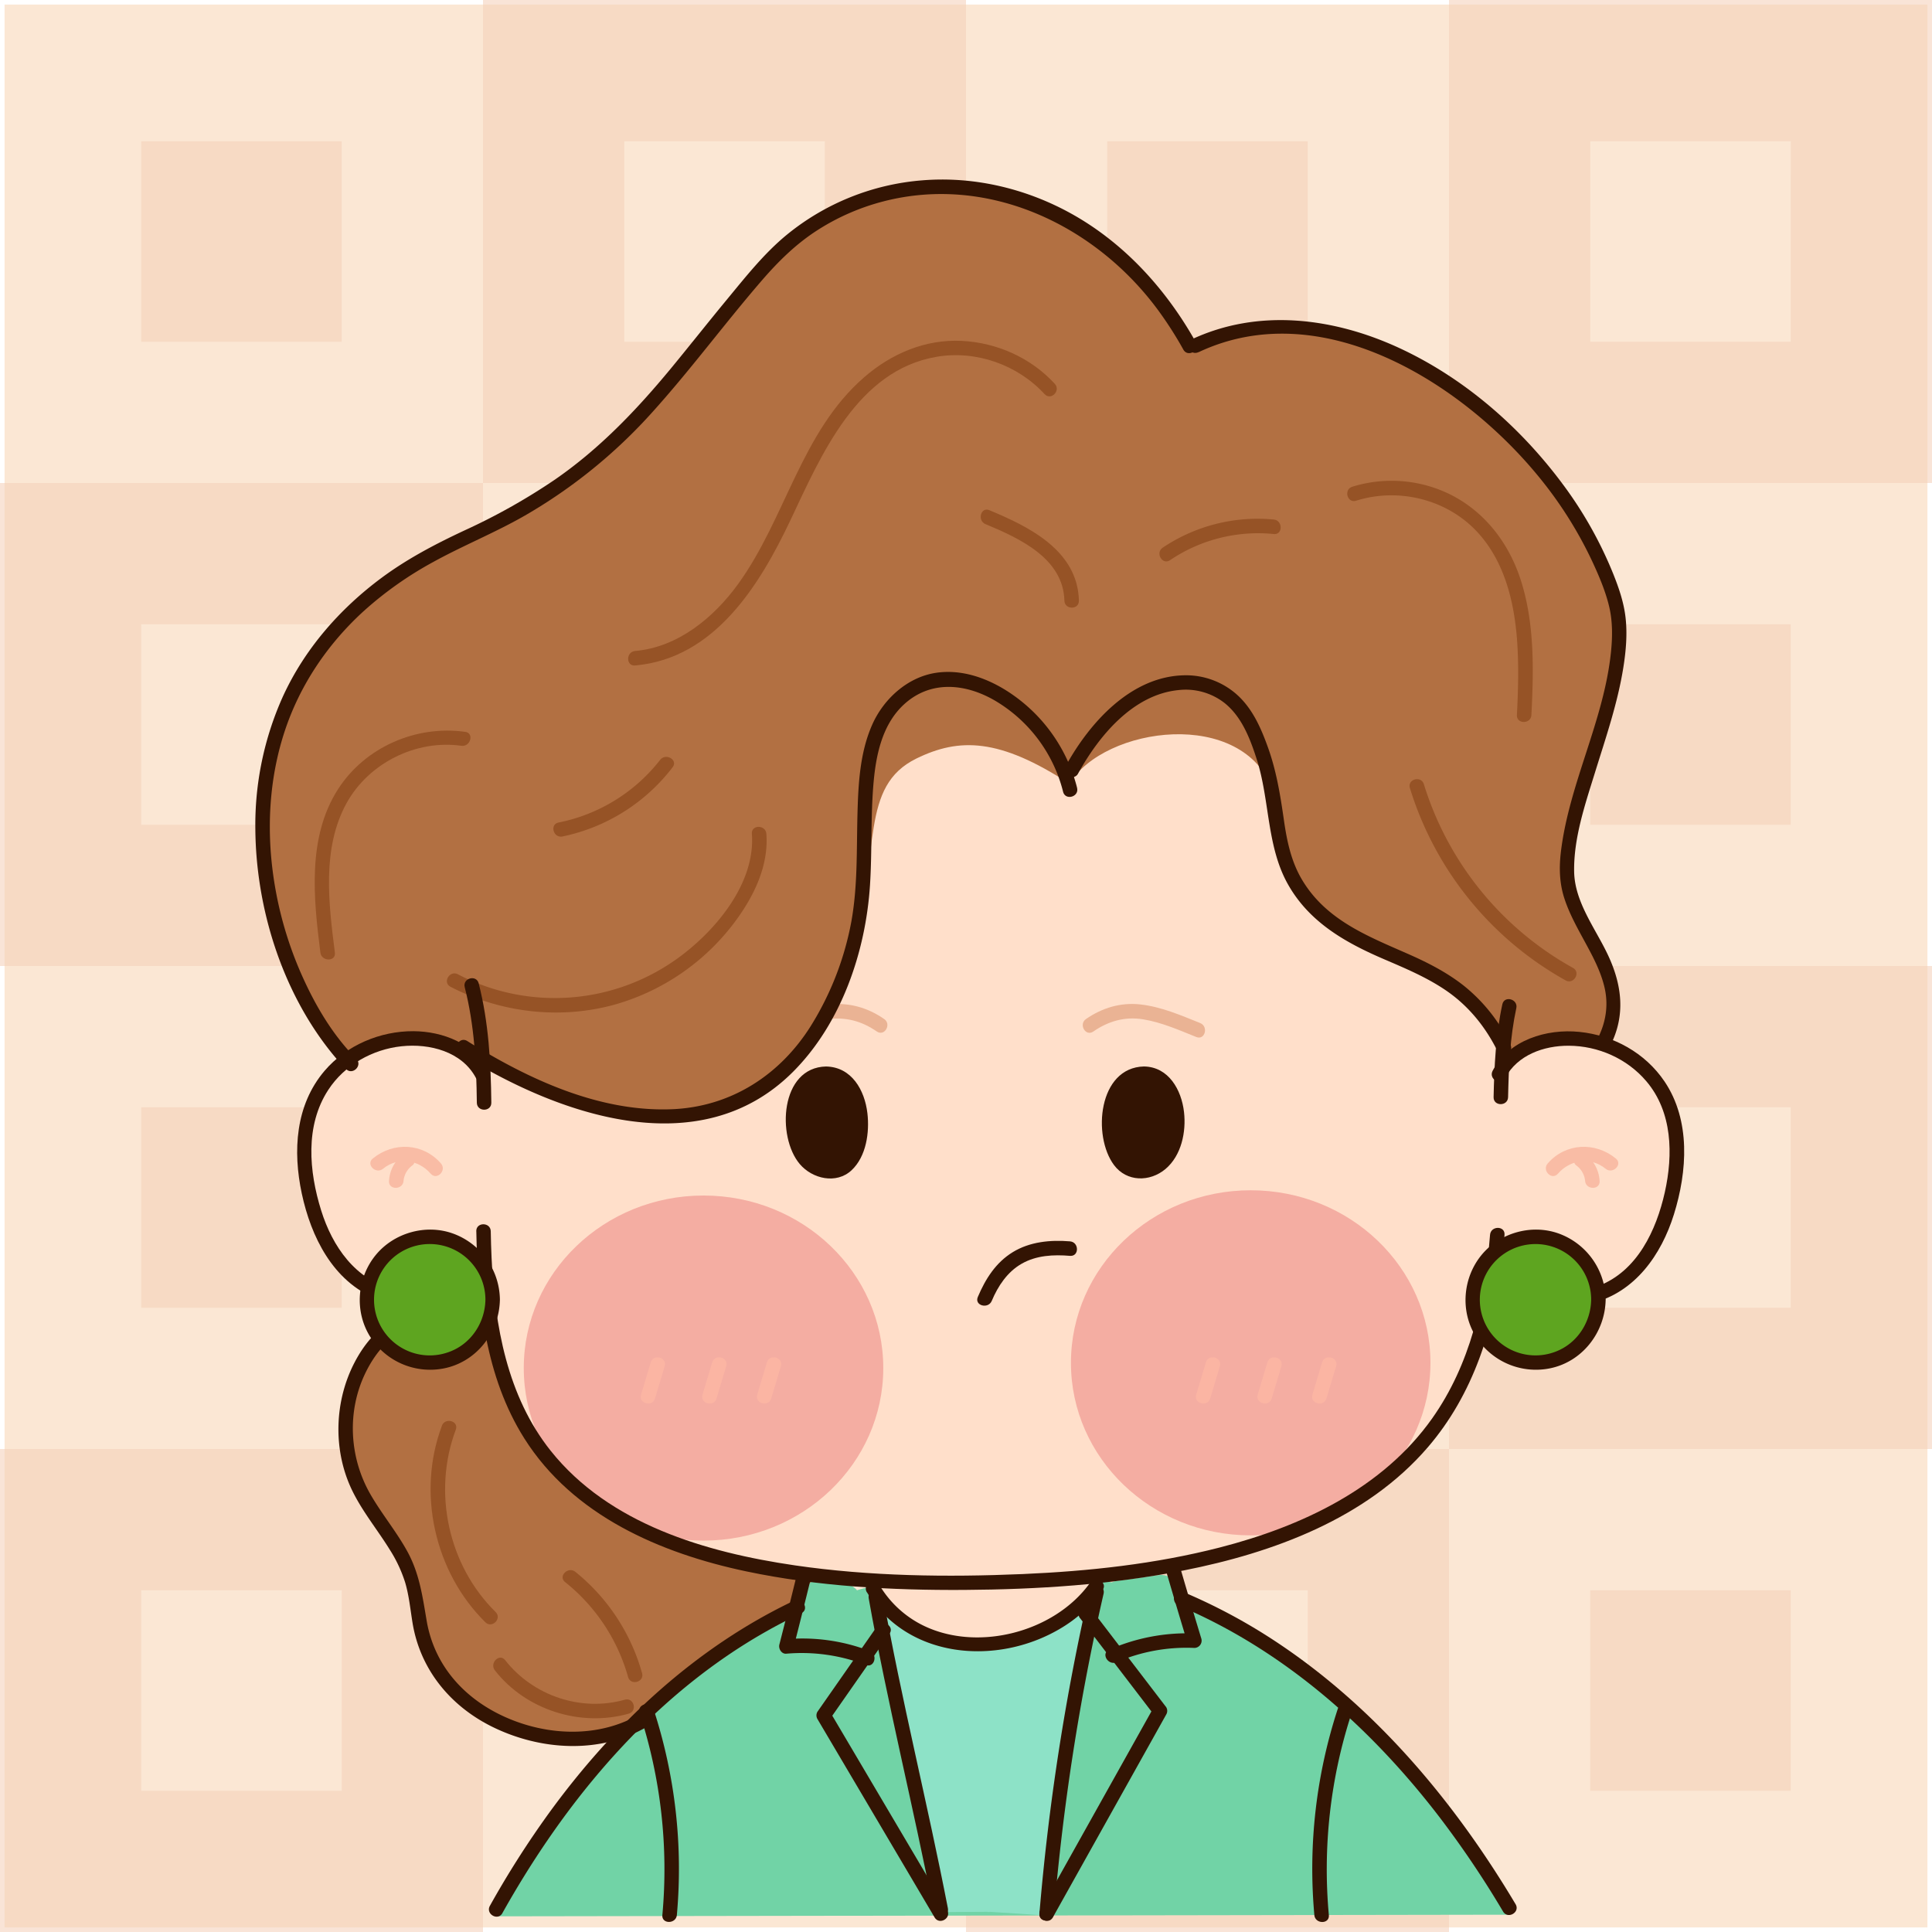 <svg viewBox="0 0 1200 1200" xmlns="http://www.w3.org/2000/svg"><defs><style>.cls-1{isolation:isolate;}.cls-2{fill:#fbe7d4;}.cls-3{opacity:0.57;}.cls-4{fill:#f4d0b8;}.cls-5{fill:#b27042;}.cls-6{fill:#71d3a6;}.cls-7{fill:#8de2c7;}.cls-8{fill:#ffdfca;}.cls-9{fill:#f4ada2;}.cls-10{fill:#331403;}.cls-11{mix-blend-mode:multiply;}.cls-12{fill:#eab394;}.cls-13{fill:#f9bca5;}.cls-14{opacity:0.67;}.cls-15{fill:#ffb9a4;}.cls-16{fill:#965326;}.cls-17{fill:#5ea520;}</style></defs><title>touxiang</title><g class="cls-1"><g id="bg"><rect height="1194.36" width="1194.32" y="2.82" x="2.84" class="cls-2"></rect><g class="cls-3"><rect height="124.53" width="124.54" y="387.74" x="387.73" class="cls-4"></rect><rect height="124.53" width="124.53" y="87.74" x="87.73" class="cls-4"></rect><path d="M300,0V300H600V0ZM512.27,212.27H387.74V87.74H512.27Z" class="cls-4"></path><path d="M0,600H300V300H0ZM87.73,387.74H212.28V512.27H87.73Z" class="cls-4"></path><rect height="124.53" width="124.54" y="387.74" x="987.73" class="cls-4"></rect><rect height="124.53" width="124.53" y="87.74" x="687.73" class="cls-4"></rect><path d="M900,0V300h300V0Zm212.26,212.27H987.74V87.74h124.53Z" class="cls-4"></path><path d="M600,600H900V300H600Zm87.73-212.26H812.28V512.27H687.73Z" class="cls-4"></path><rect height="124.53" width="124.54" y="987.74" x="387.73" class="cls-4"></rect><rect height="124.53" width="124.53" y="687.74" x="87.73" class="cls-4"></rect><path d="M300,900H600V600H300Zm87.73-212.26H512.27V812.27H387.74Z" class="cls-4"></path><path d="M0,1200H300V900H0ZM87.73,987.74H212.28v124.53H87.73Z" class="cls-4"></path><rect height="124.53" width="124.54" y="987.74" x="987.73" class="cls-4"></rect><rect height="124.53" width="124.53" y="687.74" x="687.73" class="cls-4"></rect><path d="M900,900h300V600H900Zm87.73-212.26h124.53V812.27H987.74Z" class="cls-4"></path><path d="M900,1200V900H600v300ZM687.73,987.74H812.28v124.53H687.73Z" class="cls-4"></path></g></g><g id="涂色"><path d="M617.72,737.11c23.65.28,46.17,1.32,66.61,2.79l14.92,1.29,7.15.63,6.91.76,13.1,1.47c4.2.5,8.22,1.1,12.06,1.62s7.49,1,10.94,1.56l9.73,1.63,8.45,1.46c2.59.47,4.95,1,7.07,1.42,8.48,1.78,13.14,2.9,13.08,3.21s-4.82-.24-13.38-1.48c-2.14-.3-4.51-.69-7.11-1l-8.49-1.08L749,750.06l-10.95-1.23c-3.84-.42-7.85-.92-12-1.33l-13.09-1.21-6.89-.64-7.13-.52L684.05,744c-20.38-1.24-42.81-2.15-66.37-2.43s-46,.34-66.4,1.19l-14.89.83-7.13.4-6.91.53-13.1,1-12.06,1.15c-3.84.38-7.51.68-11,1.07l-9.75,1.15-8.5,1-7.13,1c-8.57,1.13-13.34,1.62-13.4,1.31s4.62-1.37,13.12-3c2.13-.41,4.49-.89,7.09-1.34l8.48-1.34,9.74-1.49c3.46-.5,7.13-.91,11-1.39s7.88-1,12.08-1.45l13.13-1.24,6.92-.64,7.16-.52,14.94-1C571.53,737.58,594.07,736.92,617.72,737.11Z"></path><ellipse ry="161.41" rx="2.25" cy="776.58" cx="615.23"></ellipse><path d="M621.92,306.23a404.88,404.88,0,0,1,104.7,14c33,9,63.67,22.26,90.32,39.06a266,266,0,0,1,66.67,59,242.1,242.1,0,0,1,38.13,67.56,265.37,265.37,0,0,1,14.64,62.32A314.67,314.67,0,0,1,938,596.46c-.58,13.26-1.86,23.48-2.73,30.39-.52,3.45-1,6.08-1.25,7.84a11.92,11.92,0,0,1-.58,2.64,12.32,12.32,0,0,1,.12-2.71c.16-1.77.43-4.41.8-7.87.58-6.93,1.58-17.15,1.89-30.34a328.17,328.17,0,0,0-2.33-47.94A268,268,0,0,0,918.77,487a241.47,241.47,0,0,0-38.07-66.34,264,264,0,0,0-66-57.84c-26.34-16.47-56.63-29.48-89.28-38.31a403.13,403.13,0,0,0-103.57-13.74c-71.81-.38-140.16,17.51-194.2,48.23a287.82,287.82,0,0,0-69.16,54.15,248.34,248.34,0,0,0-24.7,31.35,235.62,235.62,0,0,0-18,32.15,247.32,247.32,0,0,0-18.77,60.44c-1.65,9.2-2.57,17.87-3.24,25.86-.27,4-.56,7.82-.64,11.48-.06,1.83-.16,3.61-.18,5.35s0,3.43,0,5.08c0,13.19.75,23.43,1.27,30.36.31,3.47.55,6.11.71,7.89a12.91,12.91,0,0,1,.1,2.71,11.6,11.6,0,0,1-.56-2.65c-.28-1.77-.71-4.39-1.15-7.85a297.73,297.73,0,0,1-2.12-30.45c0-1.65,0-3.36-.06-5.11s.05-3.54.08-5.39c0-3.68.24-7.54.45-11.57.55-8.06,1.36-16.82,2.9-26.13A246.28,246.28,0,0,1,313,475.29a236,236,0,0,1,18-32.74,249.47,249.47,0,0,1,24.85-32,289.34,289.34,0,0,1,69.86-55.23C480.26,324.05,549.34,305.85,621.92,306.23Z"></path><path d="M996.06,649c22.78-42.31-23.14-71.25-22.78-107.41.48-49.47,44.42-122.16,29.29-169.26C968.55,266.42,838.4,170,742.17,216.05h-3.25c-65.1-117.18-197.18-125.65-264-49.45-66.67,76-86.18,123.42-188.41,169.89-179,81.37-126.94,266.9-68.35,325.49l42.36,145.28c-5.91,22.65-7.32,10.09-22.56,24.11-22.45,20.67-29.79,59.8-16.84,89.85,9.48,22,28.1,38.5,34.94,61.72,3.41,11.59,3.61,24.06,6.81,35.72,7.84,28.51,32.46,47.59,57.6,56.3,26.29,9.12,55.75,9,79.62-5.48Z" class="cls-5"></path><path d="M734,997.6a83.24,83.24,0,0,1-4.5-13.56c-1.12-4.66-5.78-6.27-10-5.68l-26.38,3.7a8,8,0,0,0-2.59.85c-25.14-6.43-50.54.34-75.85.79-27.71.49-55.32-4.67-82.38,4.06-.16-.18-.28-.37-.46-.55a17.53,17.53,0,0,0-16.41-4.39c-.6.14-1.19.33-1.76.52-4.2-3.22-11.28-2.74-12.79,3.88-.67,2.93-1.33,5.85-2,8.78a8.12,8.12,0,0,0,.3,4.66c-72.12,32.92-138.81,96.16-191,189.6l629.3-1C880.44,1093.21,809.37,1029.4,734,997.6Z" class="cls-6"></path><path d="M685.3,979.6s-27.45,47-77.13,45c-46.76-1.84-66.95-41.91-66.95-41.91s19.26,76,24.65,101.51c5.42,25.7,18.54,103.42,18.54,103.42l29-.16v.16l.66-.08.66.08v-.16l35.41,2.31s4.66-81.77,9.5-108.58C664.14,1056.07,685.3,979.6,685.3,979.6Z" class="cls-7"></path><path d="M542.54,985.07c-.22.07-.45.1-.68.17-.36-1.4-.59-2.28-.62-2.48C541.37,983,541.8,983.84,542.54,985.07Z" class="cls-7"></path><path d="M650.09,1189.75v0l-.62,0Z" class="cls-7"></path><path d="M685.27,979.67c0,.2-.22.85-.52,2l-.65-.09C684.75,980.52,685.14,979.87,685.27,979.67Z" class="cls-7"></path><path d="M932.73,664.67c.22-4.64.54-9.13.91-13.56-29.47-59.61-87.08-50.38-119.86-88.88-29.29-34.41-19-59.42-23-70.92-18.45-52.09-104.92-40.29-126.52-4.54-43.5-28.41-68.47-28.62-95-15.67-35.41,17.31-22.39,57.43-39.1,116.47-37.51,132.49-141.5,127.35-242.23,64.07l5,8.55C262.48,628.54,175.07,649.58,190,735.06c14.54,83.18,74.72,82.17,108.93,60.39,0,0,.94-2.69,2.36-7C307.43,885.61,346,973.3,558.1,981.7c-5.2,1.16-10.39,2.32-15.56,3.37,5.21,8.6,25.78,38,65.62,39.55,43.65,1.73,70.15-34.34,75.94-43.09-4.44-.76-8.89-1.57-13.35-2.37C866.76,962,915.18,877.84,927.5,789.59c1.74,3.73,2.94,5.86,2.94,5.86,34.21,21.78,94.4,22.79,108.93-60.39C1055,645.79,958.91,626.76,932.73,664.67Z" class="cls-8"></path><path d="M937.47,624.32a203.62,203.62,0,0,0-3.83,26.79c.19.38.39.73.58,1.11Z" class="cls-8"></path><ellipse ry="107.17" rx="111.65" cy="849.73" cx="436.97" class="cls-9"></ellipse><ellipse ry="107.17" rx="111.65" cy="846.47" cx="776.83" class="cls-9"></ellipse></g><g id="五官"><path d="M513.13,666.91c-27.72-.06-28.36,60.66,3.15,60.66C540.22,727.57,542.37,667,513.13,666.91Z" class="cls-10"></path><path d="M513.13,662.41C484.56,663,482.35,706,496.74,723c7.82,9.24,22.73,12.7,32.17,3.88,9.17-8.57,11.25-23.59,9.85-35.46-1.67-14.25-9.71-28.67-25.63-29-5.79-.13-5.79,8.87,0,9,20.22.46,20.1,33.62,12.11,45.89-4.73,7.27-13.68,7.28-20,1.65-7.14-6.39-8.91-17.48-8.13-26.58s5.33-20.75,16-21C518.91,671.3,518.93,662.3,513.13,662.41Z" class="cls-10"></path><g class="cls-11"><path d="M514.1,633c11.36-1.42,21.09,1.19,30.51,7.68,4.79,3.29,9.29-4.51,4.55-7.77-10.56-7.27-22.31-10.5-35.06-8.91-5.67.71-5.75,9.72,0,9Z" class="cls-12"></path></g><g class="cls-11"><path d="M745.45,635.43c-12-4.82-24.17-10.11-37.15-11.56-12.24-1.36-23.72,2.12-33.78,9.07-4.73,3.27-.24,11.07,4.54,7.77,9.36-6.46,19.54-9.42,30.87-7.6,11.49,1.85,22.4,6.7,33.13,11,5.37,2.15,7.71-6.55,2.39-8.68Z" class="cls-12"></path></g><path d="M710.55,666.91c27.72-.06,28.36,60.66-3.15,60.66C683.46,727.57,681.31,667,710.55,666.91Z" class="cls-10"></path><path d="M710.55,671.41c9.24.18,13.75,9,15.41,17,1.89,9.12.65,20.29-5.11,27.88-4.64,6.11-14.47,9.79-20.46,3.51-6.36-6.67-7.45-17.86-6.66-26.59.87-9.68,5.53-21.55,16.82-21.81,5.78-.13,5.8-9.13,0-9-28.38.65-32.15,43.13-18.62,61.24,7.85,10.51,22.22,10.67,32,2.43,9.89-8.38,12.91-23.08,11.47-35.44-1.58-13.67-9.48-27.94-24.8-28.23C704.75,662.3,704.75,671.3,710.55,671.41Z" class="cls-10"></path><path d="M616,808c3.88-9.26,9.69-18,18.55-23.06,9.12-5.24,19.8-5.77,30.05-4.91,5.78.48,5.74-8.52,0-9-12.18-1-24.93.19-35.56,6.71s-17,16.73-21.71,27.86c-2.24,5.34,6.47,7.67,8.67,2.4Z" class="cls-10"></path></g><g id="细节"><path d="M237.92,725.93c9.26-7.57,22-5.72,29.59,3.07,3.81,4.38,10.15-2,6.37-6.36-11.11-12.78-29.46-13.59-42.33-3.07-4.49,3.67,1.91,10,6.37,6.36Z" class="cls-13"></path><path d="M249.89,717.41a22.12,22.12,0,0,0-8.25,16.05c-.44,5.78,8.56,5.75,9,0a13.55,13.55,0,0,1,5.61-9.69c1.92-1.49,1.57-4.8,0-6.36-1.89-1.9-4.44-1.5-6.36,0Z" class="cls-13"></path><path d="M1003.63,719.57c-12.86-10.52-31.22-9.71-42.32,3.07-3.79,4.35,2.55,10.74,6.36,6.36,7.64-8.79,20.33-10.64,29.6-3.07,4.45,3.64,10.85-2.69,6.36-6.36Z" class="cls-13"></path><path d="M978.93,723.77a13.55,13.55,0,0,1,5.61,9.69c.44,5.74,9.44,5.79,9,0a22.11,22.11,0,0,0-8.24-16.05c-1.92-1.49-4.5-1.87-6.37,0-1.55,1.55-1.93,4.86,0,6.36Z" class="cls-13"></path><g class="cls-14"><g class="cls-11"><path d="M404.17,846.21l-6,20c-1.67,5.56,7,7.93,8.68,2.39l6-20c1.67-5.56-7-7.94-8.68-2.39Z" class="cls-15"></path></g><g class="cls-11"><path d="M442.36,846.21l-6,20c-1.67,5.56,7,7.93,8.68,2.39l6-20c1.67-5.56-7-7.94-8.68-2.39Z" class="cls-15"></path></g><g class="cls-11"><path d="M476.35,846.21l-6,20c-1.67,5.56,7,7.93,8.68,2.39l6-20c1.67-5.56-7-7.94-8.68-2.39Z" class="cls-15"></path></g><g class="cls-11"><path d="M749,846.21l-6,20c-1.68,5.56,7,7.93,8.67,2.39l6-20c1.67-5.56-7-7.94-8.68-2.39Z" class="cls-15"></path></g><g class="cls-11"><path d="M787.2,846.21l-6,20c-1.67,5.56,7,7.93,8.68,2.39l6-20c1.67-5.56-7-7.94-8.68-2.39Z" class="cls-15"></path></g><g class="cls-11"><path d="M821.19,846.21l-6,20c-1.67,5.56,7,7.93,8.68,2.39l6-20c1.67-5.56-7-7.94-8.68-2.39Z" class="cls-15"></path></g></g><path d="M655.15,238.39c-14.82-16.16-35.91-25.57-57.74-26.66-22.67-1.14-43.83,7.93-60.74,22.66-39.09,34-48.7,87.6-78.2,128.34-15.14,20.92-37.39,39.29-64,41.61-5.72.5-5.78,9.5,0,9C443.88,409,471.86,363.44,491,323c19-40.16,41.28-93,90.8-101.4,24.45-4.18,50.31,5,67,23.18,3.92,4.28,10.27-2.1,6.36-6.36Z" class="cls-16"></path><path d="M467,517.91c2.28,30.16-21.65,59.14-44.51,76.15a130.27,130.27,0,0,1-138.11,11.08c-5.13-2.66-9.69,5.1-4.54,7.77,31.08,16.11,67.81,20.44,101.66,11.15a141.06,141.06,0,0,0,75.69-52.49c11.31-15.42,20.29-34.1,18.81-53.66-.43-5.74-9.43-5.79-9,0Z" class="cls-16"></path><path d="M289,454.58c-30.49-4.32-62.19,9.42-79,35.53-19.27,30-15.26,68-11,101.57.72,5.66,9.73,5.74,9,0-3.86-30.46-8.23-64.9,7.35-93,13.74-24.76,43.13-39.44,71.22-35.46,5.66.8,8.11-7.87,2.39-8.68Z" class="cls-16"></path><path d="M842.33,311c25.33-8,54.39-1.42,73.31,17.44,18.58,18.53,25,45.1,26.73,70.51,1,15,.58,30.11-.19,45.14-.29,5.79,8.71,5.77,9,0,1.44-28.36,2.07-58.09-7.12-85.35-9.12-27-28.88-48.79-56.71-56.84a82.39,82.39,0,0,0-47.41.42c-5.51,1.73-3.15,10.42,2.39,8.68Z" class="cls-16"></path><path d="M875.72,489.5a206.13,206.13,0,0,0,96.71,119.43c5.07,2.81,9.62-5,4.54-7.77A196.87,196.87,0,0,1,884.4,487.1c-1.69-5.52-10.38-3.17-8.68,2.4Z" class="cls-16"></path><path d="M726.74,347.93a97.71,97.71,0,0,1,64.4-16.24c5.76.56,5.72-8.44,0-9a105.57,105.57,0,0,0-68.94,17.47c-4.78,3.21-.28,11,4.54,7.77Z" class="cls-16"></path><path d="M670.14,373.07c-.8-31.06-30.75-45.84-55.63-56.18-5.34-2.23-7.67,6.48-2.39,8.67,20.83,8.67,48.34,21.16,49,47.51.15,5.78,9.15,5.8,9,0Z" class="cls-16"></path><path d="M410,472a106.32,106.32,0,0,1-63.05,38.88c-5.67,1.14-3.27,9.82,2.4,8.67a115.55,115.55,0,0,0,68.42-43c3.53-4.58-4.28-9.07-7.77-4.54Z" class="cls-16"></path><path d="M274.47,885.62c-15.63,41.56-4.53,90.92,27,122,4.13,4.07,10.5-2.29,6.37-6.36-29.48-29-39.27-74.6-24.73-113.27,2-5.43-6.66-7.78-8.68-2.4Z" class="cls-16"></path><path d="M351,982.66a115.2,115.2,0,0,1,39.11,58.94c1.56,5.57,10.25,3.21,8.68-2.39a123.35,123.35,0,0,0-41.42-62.91c-4.48-3.59-10.89,2.74-6.37,6.36Z" class="cls-16"></path><path d="M307.39,1037.51c19.22,24.59,53.19,35.36,83.13,26.87,5.57-1.58,3.2-10.26-2.39-8.68-27.16,7.7-57-2.38-74.37-24.55-3.57-4.56-9.89,1.85-6.37,6.36Z" class="cls-16"></path></g><g id="线"><path d="M732.12,997.31c65.13,27.47,119.66,76,162.25,131.71a605.92,605.92,0,0,1,39.21,58.26c3,5,10.75.45,7.78-4.54-39.51-66.35-91.16-127.21-157.16-168.4a353.38,353.38,0,0,0-49.68-25.71c-5.33-2.24-7.66,6.46-2.4,8.68Z" class="cls-10"></path><path d="M312.05,1188.25C346.94,1126,392.84,1068.43,452.26,1028A340.5,340.5,0,0,1,497.71,1002c5.23-2.48.67-10.25-4.54-7.77-61.69,29.3-112.55,77.26-152.38,132.16a583.26,583.26,0,0,0-36.51,57.35c-2.83,5.06,4.94,9.6,7.77,4.54Z" class="cls-10"></path><path d="M936.7,681.46c.41-18.5,1.18-37.13,5.11-55.27,1.22-5.64-7.45-8.06-8.68-2.39-4.09,18.92-5,38.36-5.43,57.66-.13,5.79,8.87,5.79,9,0Z" class="cls-10"></path><path d="M295.85,764.77c.8,44.16,5.71,90.48,29.82,128.67,30.24,47.9,84.4,71.31,137.94,82.59,44.37,9.35,90.07,11.77,135.31,11.5,45.58-.28,91.43-3.26,136.21-12.08,55.77-11,113.61-32.27,151.68-76.48,28.39-33,41.39-74.57,46.27-117.17.56-4.93,1-9.88,1.41-14.82.45-5.78-8.55-5.75-9,0-3.14,40.2-12.3,80.57-35.93,114-30.89,43.67-81.49,67.25-132,80.21-40,10.26-81.24,14.71-122.38,16.49-47.05,2-94.74,1.41-141.41-5.39C438.4,964.2,378.33,946.67,342,901.05c-26.95-33.87-34.74-77.74-36.68-119.88q-.37-8.2-.5-16.4c-.11-5.79-9.11-5.81-9,0Z" class="cls-10"></path><path d="M288.65,613.17c6,23.42,7.24,47.66,7.52,71.74.07,5.79,9.07,5.8,9,0-.29-24.86-1.65-49.95-7.85-74.13-1.43-5.61-10.12-3.23-8.67,2.39Z" class="cls-10"></path><path d="M303.38,665c-8.92-16.82-28.22-24.37-46.48-24.51-20.74-.15-41.77,8.73-55.3,24.61-18.16,21.3-19.79,49.85-14.16,76.22,5.74,26.88,19.34,54.45,46.16,65.34,22.28,9,48.27,4,68.16-8.54,4.89-3.07.38-10.86-4.54-7.77-15.37,9.68-34.62,14.68-52.59,10.41-23.86-5.68-38.19-26.62-45.15-48.92-7.57-24.25-10.11-52.67,4.42-74.91,10-15.36,27.41-25.17,45.55-27.08,17.34-1.83,37.44,3.24,46.16,19.69,2.72,5.12,10.49.58,7.77-4.54Z" class="cls-10"></path><path d="M934.88,669.57c7.59-14.31,24-20.11,39.49-20.05,18.28.08,36.26,8,48.15,22,16.3,19.12,16.74,45.62,11.53,69-5.27,23.57-17.09,49-41.18,58.18-19.76,7.5-42.12,2.73-59.6-8.27-4.91-3.09-9.44,4.69-4.54,7.77,17.65,11.11,39.87,16.3,60.36,11.11,26.52-6.72,42.81-30,50.6-55,8.34-26.71,10.51-58.34-5.82-82.59-12-17.77-31.67-28.63-52.83-30.79-20.42-2.09-43.78,5-53.93,24.15-2.71,5.11,5,9.66,7.77,4.54Z" class="cls-10"></path><path d="M669,489.34a100.52,100.52,0,0,0-35.21-54.25c-14.61-11.54-33.5-20.06-52.48-17.18-17.68,2.68-32.5,16.23-39.57,32.22-7.78,17.59-8.69,37.47-9.17,56.43-.55,21.92.14,44.14-3.78,65.82a186.76,186.76,0,0,1-25,64.57c-19.19,30.73-49.67,50.44-86.2,52-45.46,1.91-89.73-18.79-127.37-42.35-4.93-3.08-9.45,4.7-4.55,7.77,60,37.58,148.48,69.71,206.8,11.44,30-30,45.25-74.55,47.91-116.17,1.36-21.35.33-42.81,2.26-64.13,1.61-17.68,5.75-36.6,19.73-48.78,16.45-14.33,37.65-12,55.53-1.62a91.51,91.51,0,0,1,42.4,56.65c1.39,5.62,10.07,3.24,8.68-2.39Z" class="cls-10"></path><path d="M742.8,212.6c-18.34-32.77-44.33-61.51-77.37-79.88C637.43,117.15,605,109.41,573,112a151.86,151.86,0,0,0-84.22,33.75c-14.23,11.67-25.74,26.33-37.41,40.45s-23,28.5-34.63,42.61c-21.48,26-44.67,50.28-72.6,69.44a384.5,384.5,0,0,1-55.18,31c-18.22,8.51-35.86,17.7-52.05,29.72-26,19.32-47.81,44.25-61.31,73.88a194.29,194.29,0,0,0-17,82.16c.4,48.78,16.38,100.33,47.13,138.64A129.13,129.13,0,0,0,214.94,664c4.09,4.12,10.45-2.25,6.36-6.36-14.45-14.54-25.18-32.62-33.52-51.23a231.65,231.65,0,0,1-19.19-72.33c-2.57-26.84-.25-54.11,8.2-79.78,9.46-28.76,26.68-54.26,49-74.63A224.64,224.64,0,0,1,269,349.11c18.69-10.32,38.54-18.26,57.09-28.92A323.58,323.58,0,0,0,405.19,256c23.68-26.23,44.68-54.77,67.76-81.52,10.35-12,21.35-22.89,34.73-31.48a141.3,141.3,0,0,1,41-17.91c65.24-16.88,131.59,14.66,170.5,67.37A231.87,231.87,0,0,1,735,217.14c2.83,5.06,10.61.52,7.77-4.54Z" class="cls-10"></path><path d="M256.14,804.88c-1,3.68-1.75,9.4-4.79,12.12-1.1,1-5,2-7.11,3.07-10.54,5.4-18.78,16-24.12,26.38-12.38,23.93-13.31,53.58-2,78,6.36,13.69,16.11,25.33,24,38.12A85.64,85.64,0,0,1,251.68,983c2.41,8.17,3.19,16.69,4.57,25.06,4.73,28.72,23.2,51.3,49,64.23,30.07,15,67.48,17.48,97,0,5-3,.45-10.74-4.55-7.78-25.47,15.12-57.63,13.82-84.13,1.88-25.34-11.42-43.86-32-48.57-59.78-2.57-15.15-4.49-29.33-12-43-6.72-12.24-15.69-23-22.71-35.11-13.42-23.07-15-52-3.12-76.14,5-10.15,12.86-20.89,23.66-25.35,2.9-1.2,5.58-2.09,7.73-4.51,3.56-4,4.84-10.08,6.18-15.11,1.49-5.6-7.19-8-8.68-2.39Z" class="cls-10"></path><path d="M744.44,218.76c76.2-35.95,163,18.63,210.77,76.69A251,251,0,0,1,989.12,349c4.11,8.86,8.09,18.22,10.36,27.75,2.2,9.27,2.09,19,1.11,28.39-4.38,42.36-25.71,81-31,123.19-1.25,10-1.12,19.8,2,29.49s8.16,18.62,13,27.53,9.57,17.81,11.93,27.64c2.7,11.25.94,22.28-4.4,32.48-2.68,5.13,5.09,9.68,7.78,4.54,10-19.15,7.64-38.32-1.38-57.28-7.74-16.28-20.44-32.51-20.79-51.25-.39-20.8,6.79-41.8,12.87-61.42,6.7-21.65,14.2-43.31,17.73-65.76,1.59-10.08,2.48-20.37,1.35-30.55-1.08-9.65-4.21-18.7-7.82-27.68a249.8,249.8,0,0,0-32.21-56.68c-26.22-34.88-60.62-64.72-100.36-83.15-40.78-18.91-87.76-24.95-129.44-5.3-5.23,2.47-.67,10.24,4.54,7.78Z" class="cls-10"></path><path d="M669.64,480.42c12.81-23.26,34.09-49.13,62.57-51.82a39.17,39.17,0,0,1,28.23,7.93c10.81,8.56,16,22.18,20.08,34.88,8.22,25.42,6.1,54.1,19.41,77.78s35.73,36.31,60,46.71c13.2,5.67,26.53,11.27,38.43,19.44,14,9.63,24.53,22.76,32,38,2.55,5.2,10.31.64,7.77-4.54a104.53,104.53,0,0,0-28.92-36.55c-10.7-8.44-22.79-14.55-35.22-20-25-11-50.14-20.86-65-45.37-7-11.54-9.65-24.38-11.54-37.57-2.19-15.25-4.61-30.29-9.82-44.86-4.62-12.89-10.27-25.77-21.19-34.56a47.56,47.56,0,0,0-30.37-10.46c-33.5.38-59.29,29.4-74.2,56.48-2.8,5.07,5,9.62,7.77,4.54Z" class="cls-10"></path><path d="M540.13,1025.44a116.31,116.31,0,0,0-51.71-7.3l4.34,5.7q5.53-21.62,10.82-43.28c1.37-5.62-7.3-8-8.68-2.39q-5.28,21.68-10.82,43.27c-.67,2.62,1.34,6,4.34,5.7a110.32,110.32,0,0,1,49.32,7c5.42,2.06,7.76-6.63,2.39-8.67Z" class="cls-10"></path><path d="M544.73,1010.19l-37,53a4.47,4.47,0,0,0,0,4.54l63.85,108.1,8.91,15.09c2.94,5,10.72.46,7.77-4.54l-63.85-108.11-8.91-15.08v4.54l37-53c3.32-4.76-4.48-9.27-7.78-4.55Z" class="cls-10"></path><path d="M724.72,977.25q6.27,21.53,12.8,43l4.34-5.69a119.9,119.9,0,0,0-52.92,10.08c-5.3,2.29-.72,10.05,4.54,7.77a109.91,109.91,0,0,1,48.38-8.85,4.54,4.54,0,0,0,4.34-5.7q-6.53-21.45-12.81-43c-1.61-5.55-10.3-3.19-8.67,2.39Z" class="cls-10"></path><path d="M670.88,1005.12l45.74,59.79v-4.54L655,1170.57l-8.81,15.77c-2.83,5.06,4.94,9.6,7.77,4.54l61.59-110.2,8.81-15.77a4.43,4.43,0,0,0,0-4.54l-45.74-59.79c-3.47-4.54-11.3-.06-7.77,4.54Z" class="cls-10"></path><path d="M588.75,1185.26c-12.63-65.16-28.89-129.57-40.51-194.93-1-5.69-9.69-3.28-8.68,2.39,11.63,65.36,27.88,129.78,40.51,194.93,1.1,5.68,9.78,3.28,8.68-2.39Z" class="cls-10"></path><path d="M676.77,987.54a1438.85,1438.85,0,0,0-31.17,201.07c-.48,5.77,8.52,5.74,9,0a1420,1420,0,0,1,30.85-198.68c1.29-5.63-7.39-8-8.68-2.39Z" class="cls-10"></path><path d="M538.49,989c25,41.35,80.4,45.79,119.62,22.81a86.34,86.34,0,0,0,26.73-24.2c3.37-4.72-4.43-9.22-7.77-4.54-22.38,31.32-71.74,43.74-105.86,25.42a65,65,0,0,1-25-24c-3-5-10.77-.44-7.77,4.54Z" class="cls-10"></path><path d="M830.84,1061.64a319.42,319.42,0,0,0-14.47,127.83c.52,5.72,9.53,5.78,9,0A312.73,312.73,0,0,1,839.52,1064c1.8-5.52-6.89-7.89-8.68-2.4Z" class="cls-10"></path><path d="M397.25,1064a312.56,312.56,0,0,1,14.16,125.43c-.53,5.77,8.47,5.73,9,0a319.61,319.61,0,0,0-14.48-127.83c-1.79-5.48-10.48-3.13-8.68,2.4Z" class="cls-10"></path></g><g id="erding"><circle r="39.06" cy="807.28" cx="266.95" class="cls-17"></circle><path d="M301.5,807.28c-.25,14.22-8.86,27.38-22.4,32.37a34.59,34.59,0,1,1,22.4-32.37c.11,5.78,9.11,5.8,9,0a44.21,44.21,0,0,0-29-41.06c-16.84-6.13-36.58-.62-48,13.15-11.74,14.2-13.46,34.87-3.74,50.64A44.07,44.07,0,0,0,275,850.07c20.6-3.7,35.13-22.21,35.49-42.79C310.61,801.48,301.61,801.48,301.5,807.28Z" class="cls-10"></path><circle r="39.06" cy="807.28" cx="953.75" class="cls-17"></circle><path d="M988.31,807.28c-.26,14.22-8.87,27.38-22.41,32.37a34.58,34.58,0,1,1,22.41-32.37c.1,5.78,9.1,5.8,9,0a44.23,44.23,0,0,0-29-41.06c-16.84-6.13-36.58-.62-48,13.15-11.74,14.2-13.46,34.87-3.74,50.64a44.08,44.08,0,0,0,45.23,20.06c20.6-3.7,35.13-22.21,35.5-42.79C997.41,801.48,988.41,801.48,988.31,807.28Z" class="cls-10"></path></g></g></svg>